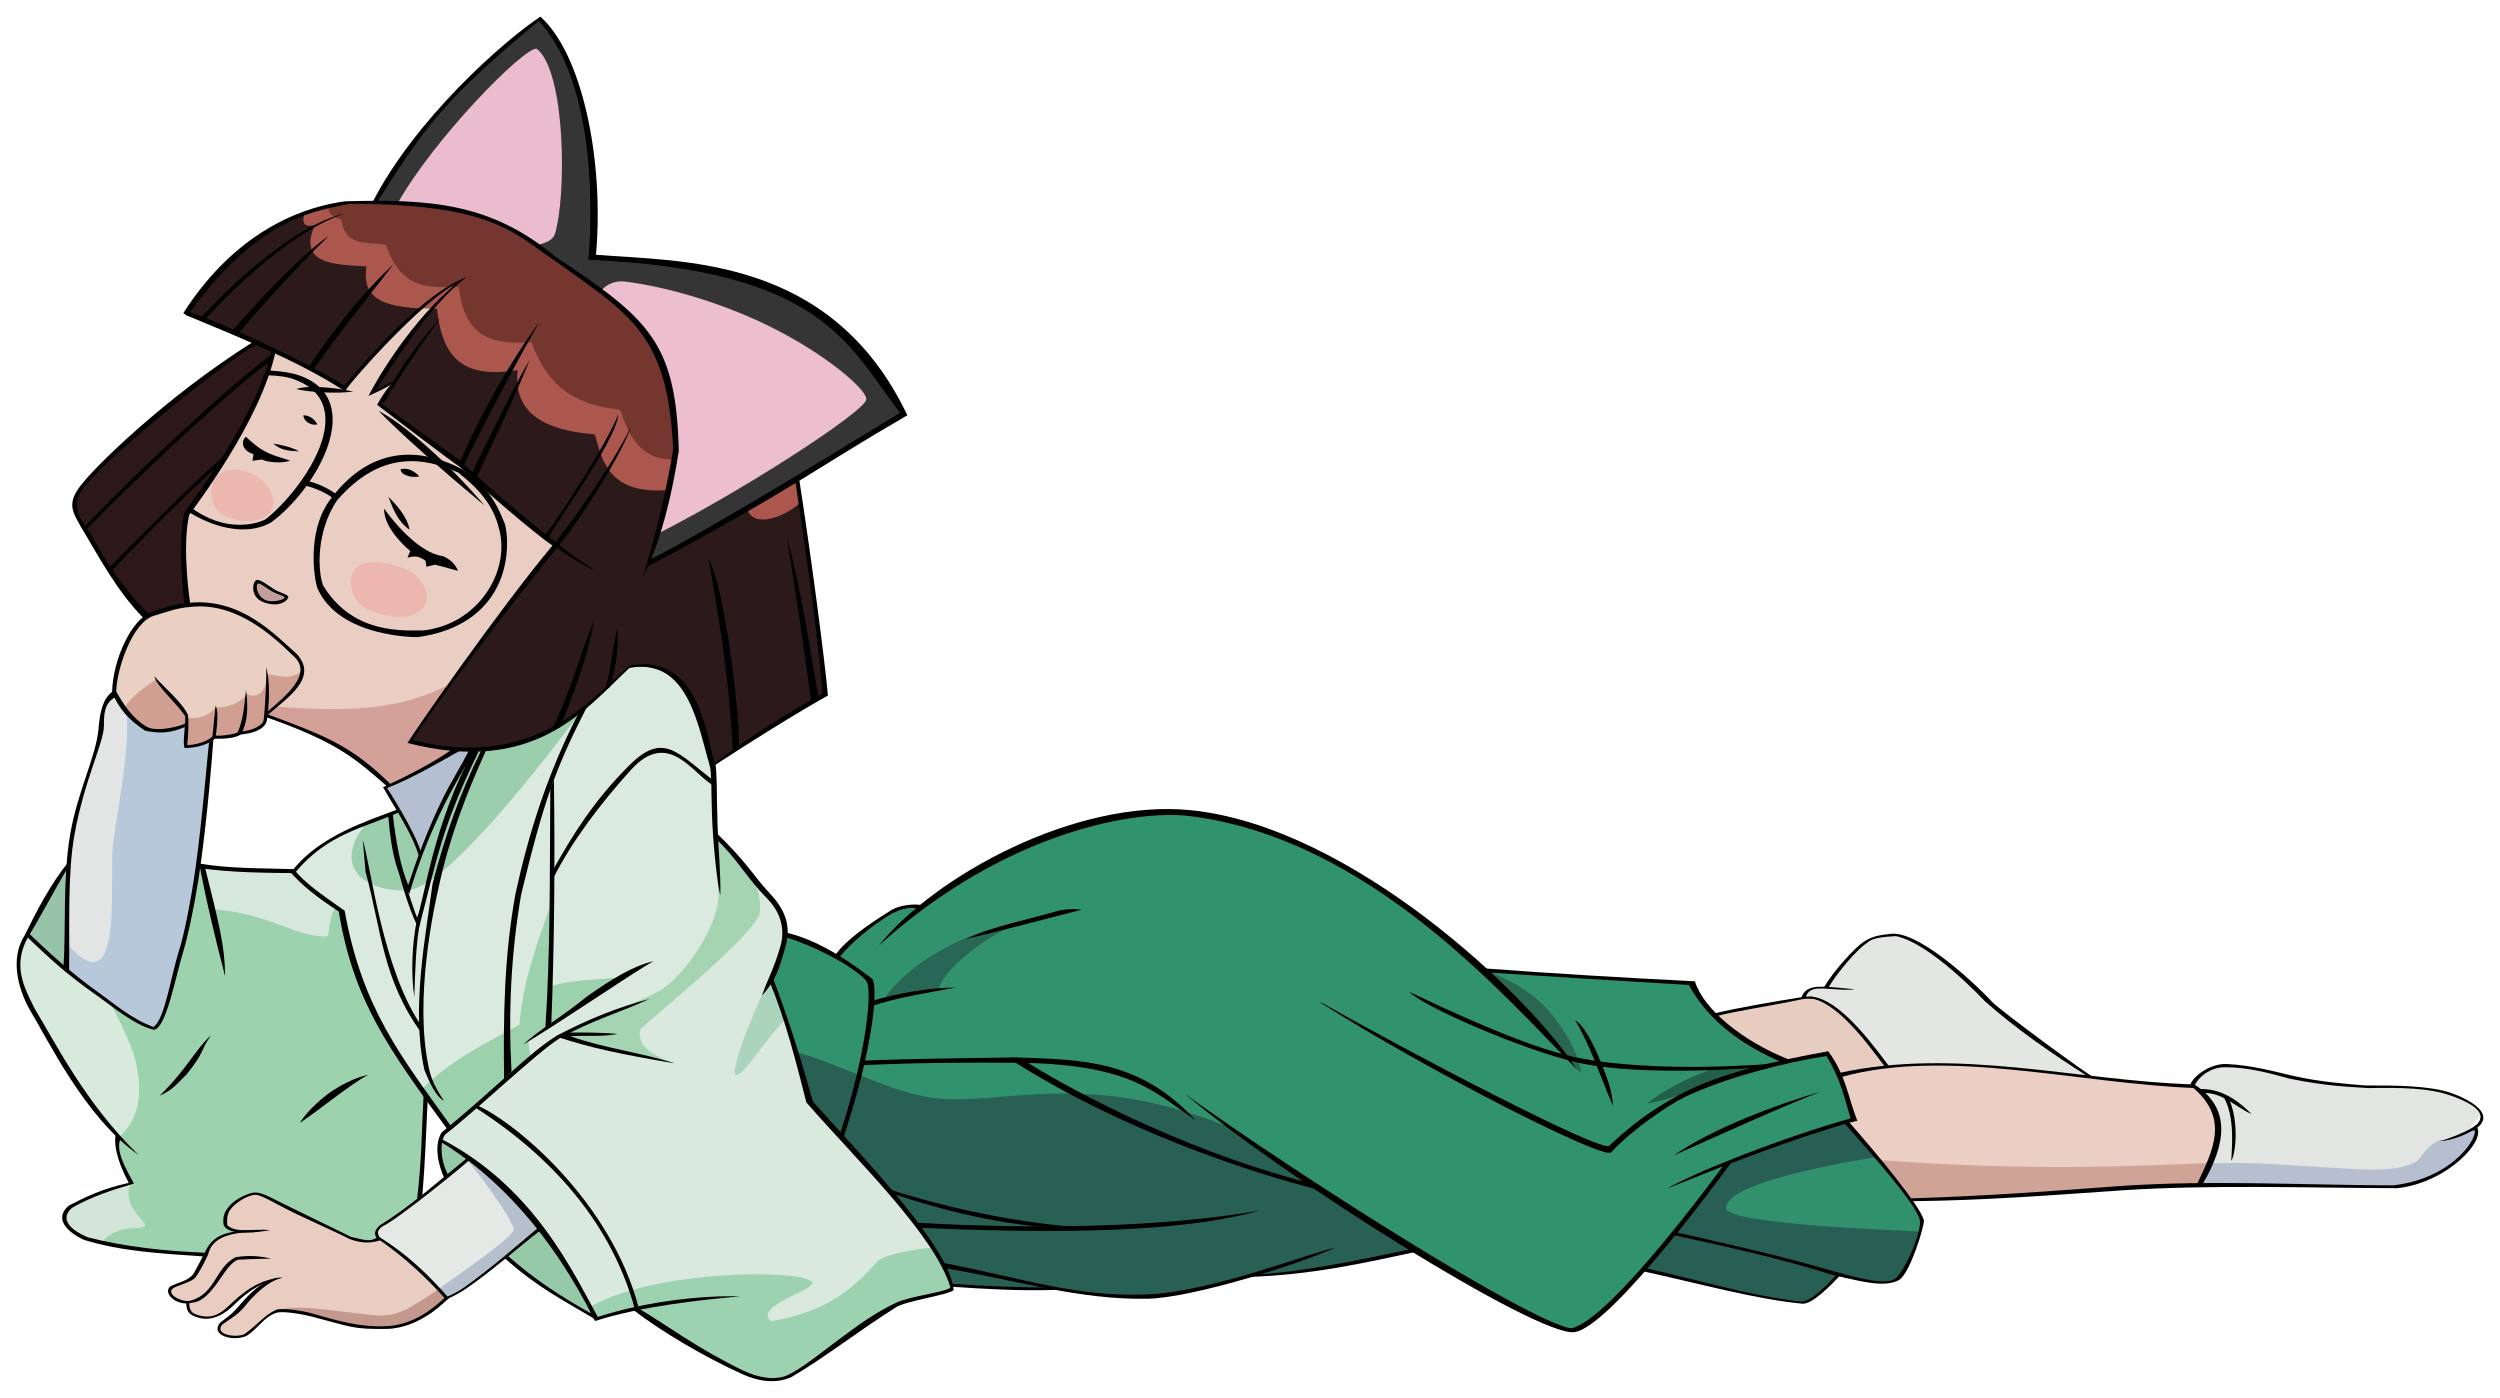 <?xml version="1.0" encoding="UTF-8"?>
<!DOCTYPE svg  PUBLIC '-//W3C//DTD SVG 1.1//EN'  'http://www.w3.org/Graphics/SVG/1.1/DTD/svg11.dtd'>
<svg version="1.1" viewBox="0 0 600 335.49" xmlns="http://www.w3.org/2000/svg">
<path d="m107.32 311.43-2.461-2.295-37.923 4.06 0.224 1.413c5.026-0.615 11.78 2.407 17.675 3.619 15.618 1.679 17.972-3.083 22.486-6.797z" fill="#C3988D"/>
<path d="m105.25 309.41c-7 4.614-9.703 6.839-15.865 6.209-11.116-1.135-18.665-2.853-23.576-0.838-2.641 1.982-6.142 5.564-7.942 5.866-1.736 0.475-6.091 0.458-5.165-2.633 4.294-3.625 7.49-6.689 11.189-10.314-2.93 6e-3 -7.697 5.309-10.273 7.49-3.62 1.916-8.253 1.448-8.616-2.528-4.382-0.938-4.61-2.286-3.981-3.718 6.424-2.033 6.693-3.825 8.12-7.139 1.438-4.805 4.842-5.472 8.12-6.407-5.639-0.226-2.164-5.669-1.572-6.122 3.808-3.3 5.626-3.835 10.45-0.913l14.325 6.822c3.666 2.309 6.807 3.305 10.264 1.81 5.748 3.9 10.673 8.016 14.524 12.415z" fill="#EACDC1"/>
<path d="m104.94 308.95 17.798-13.856-11.074-16.477 0.909-0.749c6.734 4.912 12.29 10.442 17.126 16.852-6.708 5.333-14.406 12.772-22.347 16.851l-2.412-2.621z" fill="#B6BFCC"/>
<path d="m106.3 174.09-59.961-4.414-7.831-47.664 28.861-45.722 51.236-15.535 22.149 71.143-34.455 42.191z" fill="#EACEC3"/>
<path d="m89.513 197.04c-5.71 2.526-9.968 2.423-19.021 12.207 3.39 3.73 6.883 6.584 11.464 9.376 1.846 11.294 7.683 29.159 20.483 44.389l25.2-9.113c1.964-1.788 3.974-3.57 6.961-5.243l17.962-5.291 22.875-16.85-2.524-12.363c-1.166-10.309-1.406-20.049-1.767-30.656-3.545-11.29-5.754-25.631-19.617-23.843-5.526 5.679-11.542 10.638-16.919 14.611l-36.805 37.072-8.293-14.296z" fill="#DAEADE"/>
<path d="m191.1 253.88 32.218 12.182 71.819 5.649 44.299 28.245c18.561 11.114 31.994 18.183 38.035 19.418 11.42-4.332 26.43-26.294 37.307-40.25 9.88-3.878 19.342-7.611 30.092-10.459-1.836-5.333-3.01-10.626-6.152-15.844l-10.236 1.765c-10.482-4.324-18.343-10.25-22.292-18.566l-50.079-3.137c-20.564-18.776-43.463-34.783-75.846-38.172-16.048 1.687-33.091 4.338-59.408 23.156-5.724-1.947-14.796 5.981-19.912 11.695-3.778-1.847-8.166-4.46-12.585-5.163-0.75 3.864-1.736 6.609-3.244 10.857 2.193 6.185 4.761 12.329 5.984 18.624z" fill="#31936E"/>
<path d="m142.11 314.61c-9.439-19.266-22.094-31.676-36.245-40.779l0.145-1.391c9.235-7.923 17.961-16.147 27.951-23.623l22.692-7.645 20.136-18.006 3.171-13.23c10.644 11.077 9.827 14.532 5.001 25.419 5.228 11.401 6.41 19.609 9.605 29.406 15.152 16.621 30.1 31.17 34.013 44.72l-13.21 3.464-25.075 17.101c-3.322 1.381-6.645 1.733-9.967 0.125-12.766-4.517-18.7-10.574-27.527-15.978-3.788 0.588-6.839 1.18-9.572 2.434l-1.118-2.017z" fill="#DAE9DE"/>
<path d="m105.25 309.38c4.899-3.631 18.621-12.732 18.036-14.605-0.956-3.059-9.176-14.418-11.312-16.415 0 0-11.606 9.968-20.013 15.541-1.296 0.668-2.306 2.227-0.87 3.558 6.533 3.729 9.513 7.894 14.159 11.921z" fill="#E4E9E6"/>
<path d="m121.63 301.72 0.447-0.529 7.495-6.356c6.148 7.15 9.8 14.741 13.313 21.45-6.629-4.047-12.991-6.863-21.255-14.565z" fill="#95C9A7"/>
<path d="m107.21 282.48c-1.504-3.162-1.838-6.133-1.566-8.827 2.975 1.471 5.556 2.942 7.047 4.413l-5.481 4.414z" fill="#95C9A7"/>
<path d="m141.65 313.68c14.63-8.723 49.358-9.201 53.139-6.116 2.159 1.762-14.27 5.699-9.732 9.552 13.858-2.478 19.778-7.964 25.475-14.325 1.507-1.682 9.172-3.082 13.702-3.386l4.503 10.169-12.972 3.246c-10.721 5.654-24.645 18.609-30.218 18.35-9.624-0.781-20.245-9.411-32.906-17.102-3.25 0.771-6.541 1.408-9.651 2.622l-1.34-3.01z" fill="#9CD2B0"/>
<path d="m184.95 234.99c-2.797 4.134-9.658 21.395-8.462 22.843 1.348 1.63 8.603-10.581 12.265-13.222l-3.803-9.621z" fill="#AAD4BB"/>
<path d="m134.6 248.65c8.911 2.622 18.2 4.649 27.527 6.616-5.506-1.919-9.577-4.298-8.385-8.363 9.506-8.157 27.865-23.507 28.569-27.755 0.496-2.991-0.596-5.67-1.2-8.445l-9.493-9.987 0.818 14.481c-0.218 7.547-8.835 20.072-14.928 23.041-10.774 5.251-15.713 6.077-22.91 10.413z" fill="#A5D4B3"/>
<path d="m107.87 270.47-6.712-9.003c6.486-6.732 15.309-11.036 23.492-15.535 0.815-10.358 4.415-19.983 7.831-29.658l-0.448 20.478c4.791-1.692 11.835-1.572 17.899-2.295l-23.045 15.358c-0.08 1.415 0.156 2.705 0.672 3.884-6.548 5.595-12.468 11.388-19.689 16.771z" fill="#9CD1AE"/>
<path d="m88.188 197.57c-2.608 2.374-4.338 6.518-3.692 9.356 1.413 6.213 10.182 7.074 13.536 6.709 8.384-0.913 26.864-23.526 41.615-43.074-6.149 3.613-7.704 7.629-26.624 9.709-4.593 8-8.791 16.156-12.193 24.626-1.417-3.442-2.692-6.885-5.258-10.328l-7.383 3.001z" fill="#9ACEAD"/>
<path d="m31.693 283.98 7.16 16.329c-7.639-0.26-17.393-1.663-21.255-4.854-4.033-3.332-1.084-5.794-0.056-6.311 4.992-2.511 9.531-3.968 14.152-5.164z" fill="#D3E5D8"/>
<path d="m32.244 276.24 4.196-28.575c-5.252-4.383-10.943-5.595-29.786-23.228-1.11 1.622-2.082 3.292-2.254 5.243-0.045 5.987 2.061 11.195 5.388 15.934 6.278 10.617 11.924 21.448 22.456 30.626z" fill="#D8EADC"/>
<path d="m48.418 207.85c6.861 1.279 14.346 0.978 21.758 1.28 3.472 3.077 6.537 6.683 11.242 9.003l-2.293 8.959-28.247-8.253c-0.82-3.844-1.64-7.36-2.461-10.989z" fill="#D5E8DB"/>
<path d="m24.422 298.14c4.429-4.998 9.773-2.45 10.403-4.148 0.295-0.794-6.453-5.223-3.02-10.46-1.631-1.153-4.857-8.35-3.132-10.768 6.222-5.404 4.892-13.804 3.803-18.36-1.089-4.555-5.761-13.24-5.761-13.24 3.216 1.653 7.295 5.681 10.776 5.348 3.616-3.564 9.233-31.787 10.344-38.992 1.503 0.797 2.133 7.087 2.999 10.631 13.872 1.173 19.083 6.24 26.783 6.626 2.362 0.119 0.288-1.983 2.897-7.309l1.776 1.142c2.29 17.367 9.814 30.525 19.936 44.489l-1.38 24.452-8.856 6.397c-1.22 0.723-2.594 1.379-0.895 3.354-2.011 0.54-4.195 1.165-7.383-0.529-8.008-3.576-19.498-10.03-22.961-10.372-3.48 1.419-7.116 2.954-6.713 7.326 0.92 1.064 1.896 1.5 2.816 1.876-2.544 0.867-5.945 0.799-7.683 5.663-10.26-0.559-16.187-1.315-24.749-3.125z" fill="#9CD2AD"/>
<path d="m15.949 232.56c-3.217-2.185-6.117-5.018-9.334-8.114 0 0 8.068-15.666 9.808-16.727l-0.474 24.841z" fill="#97C3A8"/>
<path d="m15.949 224.56 0.119 8.395c6.044 5.21 16.749 12.377 20.843 13.856 1.073-0.748 1.694-1.745 2.089-2.826 7.654-20.988 9.46-43.86 11.753-66.329-1.86 0.709-4.126 1.311-6.09 1.529-0.371-1.768 9e-3 -3.537 0.237-5.305-6.075 2.449-10.128 2.765-15.438-3.877l-6.382 59.07-7.131-4.513z" fill="#B7C8DA"/>
<path d="m15.976 226.3s4.018 5.259 7.03 4.515c5.491-1.356 3.266-22.04 4.137-28.469 1.454-10.732 4.073-22.543 3.202-31.968l-2.689-3.576c-3.256 1.471-3.032 4.731-3.342 8.472l-6.783 22.83-1.229 11.982-0.326 16.214z" fill="#E3E4E4"/>
<path d="m92.52 189.01c6.087-2.611 11.405-5.828 16.769-9.009h3.797c-4.39 7.699-8.613 15.729-12.116 25.178-2.234-5.762-5.499-10.974-8.451-16.169z" fill="#B4C0D1"/>
<path d="m191.08 252.52c10.51 2.777 22.59 9.661 32.906 10.985 16.075 2.062 36.388-7.141 70.876 6.99 14.381 9.714 28.92 19.452 44.772 29.398-9.508 2.2-25.172 5.444-39.041 6.318-18.498 4.952-28.272 6.635-47.068 3.054-8.414 0.076-16.589-0.335-25.293-0.837-4.2-12.499-21.859-30.359-33.987-44.174l-3.164-11.734z" fill="#296054"/>
<path d="m212.13 239.76c7.047-9.974 21.891-16.841 32.217-18.271-8.395 3.655-18.013 11.328-19.017 15.8l-13.2 2.471z" fill="#286755"/>
<path d="m356.4 232.93s20.092 22.594 23.097 24.592c-0.475-4.12-3.68-10.203-7.752-14.855-3.442-3.931-8.385-7.365-15.346-9.737z" fill="#2B6653"/>
<path d="m449.74 276.74-37.252 8.297 0.56 9.444 47.543 2.03c0.462-1.238 0.808-2.522 0.644-4.008-2.986-5.788-7.569-10.569-11.495-15.763z" fill="#30916C"/>
<path d="m442.86 269.32c-9.689 3.149-19.149 5.801-28.24 10.049-6.577 8.436-12.606 16.959-20.138 25.245 12.701 3.1 25.234 6.325 38.22 8.077 4.588-1.716 6.981-5.484 8.701-6.711 4.239 0.91 10.603 2.934 14.025 1.071 3.351-3.679 4.253-7.664 5.49-11.498 0 0-46.451-1.565-46.67-5.547-0.378-6.872 36.056-12.304 36.056-12.304z" fill="#285F54"/>
<path d="m412.49 256.09c-6.666 2.028-13.568 5.73-17.115 8.739 9.56-1.564 18.569-6.877 28.414-8.827l-11.299 0.088z" fill="#22604B"/>
<path d="m451.96 279.36-9.097-10.111 2.057-0.624-3.323-10.548c15.425-4.159 31.207-2.528 43.685-1.391 14.353 1.747 28.172 3.156 41.47 4.237 7.079 5.757 6.515 12.143 3.534 18.728l-44.635 2.56-33.692-2.851z" fill="#EBCFC4"/>
<path d="m451.08 278.42c37.267 2.798 62.757 1.324 79.537 0.706l-2.777 5.208c-9.36 0.095-18.403 0.703-27.762 1.501-13.481 0.899-26.293 2.099-41.727 2.118-2.302-3.178-4.673-6.355-7.271-9.533z" fill="#CFA496"/>
<path d="m411.64 243.55 21.672-4.174c5.488-0.071 9.371 4.542 12.783 7.881l6.991 8.783-11.577 1.942-2.965-5.164-10.124 1.986c-6.235-3.012-12.44-6.057-16.78-11.254z" fill="#E7CDC0"/>
<path d="m432.98 239.42c0.791-2.187 2.872-2.456 5.414-2.436 2.528-4.126 5.315-8.168 10.341-11.482 2.574-1.246 4.667-0.975 6.265-1.147 6.147 1.265 14.3 7.758 22.541 16.241 7.997 6.21 15.891 12.449 24.331 17.962-16.589-2.088-33.171-4.15-48.886-2.56l-9.623-11.566c-2.477-1.835-4.304-4.987-10.385-5.015z" fill="#E3E6E3"/>
<path d="m529.77 280.02c2.725-7.824 4.974-13.457-3.515-19.429 1.008-3.02 4.686-4.754 8.111-4.899 11.372 0.827 15.314 3.776 33.28 5.164 6.376-0.121 12.717-0.321 19.912 1.5 3.1 1.152 6.732 2.899 8.055 4.987l-7.589 9.505-13.666 5.633-44.589-2.461z" fill="#E3E5E3"/>
<path d="m530.39 279.21c10.574-0.392 17.819 0.437 26.624 0.883 9.979 0.581 18.513 1.535 23.212-1.544 2.4-3.005 3.327-4.199 5.425-4.811 3.634-0.475 5.893-1.765 8.39-2.913 0.379 1.513 0.962 2.9-5.481 8.651-3.603 2.576-7.826 4.378-13.293 5.365-15.918-0.323-31.184-0.664-47.246-0.423l2.368-5.207z" fill="#B6BFD0"/>
<path d="m89.992 48.432c10.791-19.807 25.807-32.737 39.551-44.002 10.024 10.226 14.503 37.194 12.814 57.359 45.523 2.725 58.237 11.258 74.593 37.511-20.502 12.942-41.79 24.849-62.886 37.011l2.057-37.074-23.856-30.187-42.273-20.618z" fill="#343534"/>
<path d="m144.23 70.062c0.286-1.023 2.727-2.872 5.772-2.49 9.953 1.249 22.453 4.903 33.574 10.203 13.959 6.653 24.93 15.941 24.307 18.193-0.89 3.219-30.15 22.122-50.564 32.394l-13.089-58.301z" fill="#ECBECE"/>
<path d="m191.33 114.95c2.852 17.381 5.121 34.409 6.78 51.79-9.562 4.977-18.3 11.036-27.249 16.978-3.087-10.742-5.671-25.447-19.87-23.614-6.464 6.155-12.76 12.126-21.523 16.019-8.863 3.936-19.041 5.203-31.211 1.673 11.746-16.241 27.072-37.16 35.126-47.134-10.5-7.501-15.473-12.898-21.359-17.848-6.999-5.886-13.642-10.408-20.742-15.692l3.368-5.401-5.342 2.575c6.63-11.182 13.707-20.687 22.037-27.363-8.091 4.032-19.866 14.784-28.526 26.304-12.219-7.175-24.507-12.698-37.98-18.224 12.553-17.712 22.666-21.721 29.032-24.233l43.852 9.798 36.244 30.363 8.055 19.418s-2.798 14.031-6.358 24.767c12.203-6.23 23.854-13.331 35.667-20.177z" fill="#2C1A1B"/>
<path d="m29.065 168.79 11.466-11.96 32.036 3.164c0.115 2.257-1.206 4.787-4.053 7.479l-4.533 3.79c-0.16 1.766-0.026 3.834-6.39 4.632-1.867 1.197-3.887 0.953-6.041 1.015-1.821 1.177-4.11 2.175-6.824 2.295-0.248-1.823-0.079-3.755 0.112-5.693 0.113 0.83-7.733 2.618-9.62 1.412-0.469-0.299-6.6-5.182-6.153-6.134z" fill="#D09F92"/>
<path d="m27.387 166.45c-0.018-6.164 2.329-12.328 7.383-18.492 3.302-1.247 7.559-2.434 11.308-2.976 6.106 0.251 11.735 1.957 15.293 4.309 5.025 3.32 10.822 8.933 11.391 11.343-2.405 2.736-5.761 1.626-8.664 1.126-0.369 5.524-3.019 5.657-4.977 4.774-0.727 1.721-4.229 3.411-7.39 3.292-1.475 1.66-3.242 2.7-6.577 2.463-2.306-3.136-4.597-5.492-7.636-9.254-5.184 3.441-6.49 5.038-7.786 6.908-0.919-0.944-1.356-1.98-2.346-3.493z" fill="#E9D0C2"/>
<path d="m95.367 48.931c8.587-15.417 30.156-37.477 33.426-37.255 7.046 5.44 7.194 35.676 4.351 44.574-0.739 2.075-4.463 2.561-4.463 2.561l-33.311-9.883z" fill="#EBBCCD"/>
<path d="m75.549 50.43 3.015 9.087 11.41 1.765 4.699 9.533 13.871 1.942 5.146 12.004 12.529 2.118s5.37 10.592 6.264 10.945c0.895 0.353 14.767 4.237 14.767 4.237l4.251 10.062 9.732 2.118c2.821-15.758-2.039-32.67-12.864-41.308-14.199-10.15-25.473-20.195-39.378-22.773-7.554-0.935-22.135-3.474-33.442 0.27z" fill="#75362F"/>
<path d="m72.974 51.271c-0.035 1.191-1.025 3.558 2.61 2.745-4.288 9.457 4.857 9.508 12.38 9.914-1.291 7.952 4.169 10.199 16.892 10.151 1.198 9.925 4.538 17.193 19.353 14.74-0.785 8.515 3.588 14.208 18.57 15.447 1.783 6.491 3.464 14.528 17.759 13.328l1.37-7.326c-8.545 0.163-10.927-5.899-13.089-11.916-8.656-1.074-16.763-3.667-21.254-16.241-8.442 0.58-16.08-0.368-17.451-13.24-6.673 0.02-13.631 1.168-17.451-10.062-4.116-0.996-9.717 0.791-10.74-6.002-1.221-0.821-3.311-0.838-3.027-3.334l-5.922 1.796z" fill="#AB574D"/>
<path d="m34.938 147.96c-6.4-7.269-12.358-15.811-17.227-26.127 0.046-1.42 0.36-2.84 1.248-4.261 12.309-13.726 26.97-24.793 42.535-35.482l4.189 1.851c-0.677 6.985-7.893 21.612-20.452 38.952-1.488 2.977-1.698 14.59-0.145 22.202-3.546 0.76-7.023 1.441-10.147 2.866z" fill="#2C1719"/>
<path d="m66.265 169.58c17.658 1.379 29.801 0.764 41.522-5.3l-9.221 13.707c3.711 1.106 7.561 1.505 11.271 1.92-4.791 2.67-8.303 4.915-16.672 8.562-4.349-5.499-14.141-11.687-29.361-16.801l2.461-2.088z" fill="#D3A197"/>
<g fill="#f00" opacity=".111">
<path d="m52.653 113.84c2.781-2.106 7.511-0.863 10.124 1.373 2.754 2.356 4.192 6.653 1.108 8.738-2.827 1.911-8.755 1.193-11.233-0.998-2.528-2.236-2.739-7.038 0-9.113z"/>
<path d="m85.872 135.94c2.781-2.107 9.824-0.548 12.814 1.373 3.862 2.481 5.142 7.277 2.057 9.362-2.826 1.911-7.412 1.969-12.815-0.624-4.147-1.99-4.796-8.036-2.056-10.111z"/>
</g>
<path d="m179.29 121.99c1.419 5.299 9.778 1.685 12.822-1.438l-0.783-5.605-12.04 7.043z" fill="#AB574D"/>
<path d="m61.745 139.37c2.546 1.486 4.969 2.842 7.198 3.995-1.152 0.841-1.551 2.168-6.011 0.874-2.454-1.728-1.947-3.305-1.187-4.869z" fill="#C0A098"/>
<g>
<path d="m43.999 75.141c13.532-21.14 30.648-25.775 38.927-26.834 20.024-0.53 34.864 0.295 50.302 13.27 22.597 15.006 29.05 20.552 29.682 46.641-3.322 21.471-8.594 30.148-8.594 30.148s4.562-14.149 7.252-30.501c-1.274-27.696-10.168-32.22-28.649-45.473-9.173-6.002-14.214-13.55-49.098-13.468-7.16 1.677-21.222 2.321-38.898 26.859l-0.927-0.644z"/>
<path d="m44.742 75.674c9.7 4.077 27.118 10.925 38.073 18.272 0.671-1.766 18.571-21.826 26.626-25.798-10.403 8.474-18.854 22.536-20.99 26.873 2.254-1.029 3.36-1.534 5.353-2.694-1.975 2.221-3.28 4.83-3.28 4.83 2.886 2.21 16.702 12.807 20.389 15.298 0 0 8.02-16.658 18.536-35.194-11.945 16.388-18.923 33.367-18.923 33.367-6.693-4.976-12.356-8.86-18.658-13.546 0 0 1.895-3.099 3.798-6.12-2.363 0.907-4.553 2.202-5.247 2.504 1.93-3.063 12.31-20.177 21.595-26.973-8.01 3.038-18.36 12.841-29.355 26.073-9.018-5.617-27.2-14.169-37.325-17.788l-0.592 0.897z"/>
<path d="m61.059 81.851c-21.814 13.681-38.762 30.805-41.111 33.982-4.402 5.029-2.287 7.282-0.447 10.769 3.856 6.291 8.307 15.033 14.989 21.802l1.455-0.795c-9.398-9.446-12.022-16.23-15.326-21.183-1.239-1.856-4.251-5.56 0-10.062 6.823-8.208 34.398-30.54 41.558-33.982l-1.119-0.53z"/>
<path d="m110.67 110.88c7.719 6.973 19.241 17.036 23.716 19.772-12.534 15.089-31.495 40.482-35.293 46.974 31.707 8.137 45.61-13.742 52.296-17.934 17.408-3.116 18.37 19.953 20.249 23.391 8.605-6.499 16.891-11.651 25.729-16.594-0.546-9.546-3.692-32.659-6.488-51.018l0.895-0.707c3.132 20.302 6.152 43.605 6.935 52.166-7.606 4.237-18.979 11.343-28.19 17.388-2.817-8.905-5.047-26.847-19.464-24.008-10.763 10.084-22.746 25.802-53.249 18.006 1.423-2.496 21.809-31.818 34.79-47.399-4.139-2.648-19.8-16.2-22.452-19.206l0.526-0.831z"/>
<path d="m49.251 76.646c6.407-7.178 21.327-21.623 33.778-25.468-13.701 2.949-30.931 20.782-34.886 25.09l1.108 0.374z"/>
<path d="m57.183 80.071c7.819-9.283 16.994-18.999 21.731-23.4-5.19 3.28-15.828 14.246-23.183 22.739l1.451 0.661z"/>
<path d="m73.97 88.286c8.069-12.233 15.228-20.004 20.448-24.871-4.113 5.492-13.447 16.851-19.301 25.464l-1.147-0.593z"/>
<path d="m94.173 91.912c3.189-5.605 8.782-12.754 11.466-15.535-2.852 3.884-8.222 11.739-10.403 15.27l-1.062 0.265z"/>
<path d="m113.25 113.62c3.132-6.531 10.18-21.007 13.872-27.274-3.021 7.943-10.572 23.391-12.809 28.509l-1.063-1.235z"/>
<path d="m133.1 130.35c6.88-8.474 15.662-22.155 18.402-28.113-2.059 6.38-11.494 21.427-17.423 28.797l-0.979-0.684z"/>
<path d="m134.04 130.63c1.582 1.373 3.322 2.684 8.543 6.116-2.61-0.811-7.435-4.119-9.097-5.492l0.554-0.624z"/>
<path d="m130.64 128.63c2.014-2.207 15.376-22.576 17.731-29.216-0.056 5.649-15.101 26.215-16.948 29.966l-0.783-0.75z"/>
<path d="m20.507 126.16c13.872-14.476 36.245-35.086 44.971-41.265l-0.448 1.854c-4.475 2.295-28.414 23.964-44.187 40.205l-0.33-0.801z"/>
<path d="m26.771 137.06c4.139-4.59 20.248-20.875 25.506-25.112l0.559-1.588c-4.363 3.265-22.037 21.271-26.624 25.862l0.56 0.838z"/>
<path d="m132.48 174.97c3.692-6.973 7.16-18.801 10.068-26.127-1.007 6.973-4.363 16.506-8.054 25.421l-2.014 0.706z"/>
<path d="m175.89 180.5c-0.791-16.102-2.945-30.371-5.853-46.436 4.027 7.238 7.751 39.012 7.277 45.503l-1.424 0.934z"/>
<path d="m145.12 165.79c1.091-3.133 1.79-9.003 3.02-15.182 0.539 6.432-0.95 11.673-1.79 14.3l-1.23 0.882z"/>
<path d="m155.38 136.01c34.707-18.493 40.393-23.614 62.384-36.346-18.302-38.42-54.264-36.818-74.727-38.528 2.013-22.949-3.395-48.312-13.351-57.139-9.018 5.992-29.992 24.561-40.276 44.534l1.103-0.024c11.56-18.255 16.167-24.644 38.791-43.493 16.109 17.476 11.904 57.328 11.904 57.328 56.019 2.453 62.223 20.152 74.781 36.749-9.492 5.742-44.341 27.29-60.32 35.403l-0.289 1.516z"/>
<path d="m66.152 84.32c-3.664 16.944-19.461 37.347-20.775 39.311-1.79 8.385 0.304 21.415 0.304 21.415l-1.415 0.162c0-0.795-1.83-13.777-0.04-22.162 1.51-2.383 17.019-22.13 21.031-38.991l0.895 0.264z"/>
<path d="m64.245 90.058c2.835 0.127 4.567 0.329 6.439 1.022 16.221 6.009 2.122 26.369-6.906 33.532-2.093 1.143-9.825 3.401-18.103-2.954l-0.685 1.007s10.971 7.648 19.986 2.778c10.884-7.86 23.374-29.504 6.89-35.322-1.978-0.698-4.406-1.026-7.285-1.21l-0.336 1.148z"/>
<path d="m109.72 113.32c-7.83-3.53-18.342-5.381-28.857 6.8-4.99 7.433-4.647 16.944-3.304 20.43 7.271 11.916 19.576 10.681 23.939 10.769 13.358-1.433 21.146-14.369 18.234-24.538-1.336-5.594-4.922-9.621-10.067-13.593l1.342-0.529c3.732 3.384 6.693 4.181 10.18 13.151 0.55 1.737 1.675 10.404-3.348 17.513-3.145 4.452-8.525 8.327-17.572 9.585 0 0-19.017 0.265-24.163-11.915-1.006-3.663-2.207-14.65 3.617-21.703 8.476-10.981 19.448-12.848 31.286-6.631l-1.287 0.662z"/>
<path d="m71.086 93.373c3.559-1.249 11.944 0.124 13.684 0.624-4.192 0.494-10.261 0.191-13.684-0.624z"/>
<path d="m90.875 98.622c6.265 3.266 16.668 12.446 25.394 22.684-9.431-7.86-19.743-16.82-25.394-22.684z"/>
<path d="m96.128 112.65c2.545-0.738 4.475 1.677 4.475 1.677-1.276 0.367-4.3-0.015-4.475-1.677z"/>
<path d="m72.796 99.675c2.386 0.01 3.367 2.176 3.367 2.176-1.276 0.367-3.192-0.514-3.367-2.176z"/>
<path d="m73.641 115.43c2.783 0.553 5.141 1.818 7.328 3.31l-0.727 1.06c-2.089-1.606-4.551-2.688-7.384-3.355l0.784-1.015z"/>
<path d="m92.2 122.08s7.218 10.501 14.098 11.384c2.182 0.971 3.118 2.297 3.621 3.533 0 0-3.851-1.05-5.529-1.491-0.559 0.22-0.947 0.179-2.065 0.532-0.028-0.86-0.119-0.878-0.231-1.496-1.958-1.368-2.985-0.991-4.29-0.711 0.273-0.782 0.668-1.578 0.668-1.578s-6.469-5.18-6.271-10.173z"/>
<path d="m59.001 104.82c0.509 0.417 2.229 2.201 4.261 3.325 2.195 1.213 3.41 1.42 6.339 2.389-1.598 0.765-5.765 0.401-6.675-0.254-0.989 0.072-1.353 0.184-2.342 0.309 0.185-0.789 0.23-1.625 0.23-1.625-2.334-0.588-3.262-2.754-1.813-4.144z"/>
<path d="m93.224 119.27c5.034 4.855 5.034 7.856 5.034 7.856-2.952-2.131-3.909-5.049-5.034-7.856z"/>
<path d="m65.588 106.47c4.587 0.706 6.153 1.853 6.153 1.853-2.719-0.14-4.302-0.269-6.153-1.853z"/>
<path d="m194.72 168.64c-1.424-10.61-3.638-26.09-5.853-39.446 3.528 12.44 5.379 26.214 7.593 38.198l-1.74 1.248z"/>
<path d="m61.52 139.23c0.908-0.339 2.811 1.327 4.498 2.328 1.155 0.685 3.145 1.133 3.179 1.709 0.039 0.64-1.944 2.762-5.943 1.265-3.351-1.253-2.64-4.928-1.731-5.303l0.416 0.799c-0.692 0.405-0.332 2.985 1.708 3.961 1.551 0.742 4.586-2e-3 4.665-0.595-0.082-0.396-1.857-0.807-2.921-1.399-1.276-0.709-2.725-1.999-3.461-1.965l-0.41-0.801z"/>
<path d="m63.925 171.33c14.238 5.305 20.211 7.49 29.861 16.914l-0.916 0.47c-7.436-6.491-11.7-10.518-28.944-16.573v-0.811z"/>
<path d="m45.024 173.3c-0.785 0.808-7.377 2.626-9.837 1.096-3.344-1.908-5.673-5.475-7.302-8.474 0.159-5.446 3.883-16.602 9.067-18.143 3.18-0.944 5.617-1.917 8.837-2.118 11.312-1.311 20.571 7.848 24.764 11.905 4.556 4.105-1.868 9.445-6.45 13.293l0.067 0.815c4.576-4.085 12.406-8.941 7.027-14.736-5.2-4.574-13.329-13.512-25.828-12.263-3.068 0.309-5.29 0.84-9.2 2.31-4.556 1.713-9.055 11.125-9.269 19.12 1.527 3.865 4.007 6.715 7.948 9.268 5.135 1.085 7.596-0.131 10.26-1.165l-0.085-0.908z"/>
<path d="m57.641 175.55c2.847-0.125 5.314-1.365 5.622-2.667 0.084-0.357 0.708-7.009 0.648-12.738 1.348 5.252 0.158 12.658 0.158 12.658-0.169 1.093-1.287 3.164-6.982 3.539l0.554-0.792z"/>
<path d="m51.55 176.52c1.23 0.22 5.336-0.349 5.537-0.839 1.286-3.133 1.444-5.562 1.958-10.062 0.615 4.104 0.335 8.297-1.343 10.68-0.913 0.736-3.547 1.107-6.432 0.971l0.28-0.75z"/>
<path d="m51.684 177.18s1.068-6.096 0.062-7.817c-0.224 2.251-0.423 3.734-0.759 7.353-1.566 1.721-6.107 2.359-6.054 1.987 0.147-1.023 0.46-4.946 0.176-7.133-1.51-3.177-5.829-6.668-8.067-9.272 0.28 2.118 6.082 7.23 7.425 9.658 0.071 2.321-0.682 6.01-0.18 7.577 5.322-0.11 7.397-2.352 7.397-2.352z"/>
<path d="m16.592 233.22c0.121-11.831-0.37-23.568 1.259-32.744 2.365-13.324 7.091-22.227 7.096-26.325 2e-3 -2.258-0.12-5.649 3.055-6.954l-1.007-1.236c-2.275 1.755-2.983 4.58-3.361 9.003-0.551 6.456-4.993 14.897-6.774 25.174-1.836 10.591-1.014 23.05-1.611 31.67l1.343 1.413z"/>
<path d="m16.698 207.56c-3.916 6.443-7.154 12.865-9.839 17.102-4.068 7.068-0.993 12.418 1.455 17.388 4.922 8.12 12.305 22.949 24.946 35.13-12.864-8.915-21.813-27.804-26.288-35.13-2.635-4.878-4.617-12.075-1.007-17.654 2.573-5.296 6.376-12.622 10.403-17.388l0.33 0.551z"/>
<path d="m6.853 223.94c4.823 4.571 9.65 9.19 17.336 14.663 3.355 2.389 7.455 5.981 12.643 7.869 2.782-1.859 4.132-12.237 6.295-18.84 0.767-2.342 2.583-10.462 3.834-19.568 1.66-12.081 2.751-25.897 3.24-30.248l1.028-0.687c-0.277 4.111-1.393 18.309-3.149 30.847-1.26 8.993-3.12 17.176-3.976 19.972-2.085 6.808-4.168 18.632-7.113 19.21-4.662-1.027-10.324-5.849-13.506-8.071-7.83-5.467-11.448-8.999-17.265-14.461l0.633-0.687z"/>
<path d="m47.355 207.18c7.719 1.343 15.438 1.161 23.156 1.412l0.336 0.971c-7.478-0.124-15.268-0.071-23.604-1.324l0.112-1.059z"/>
<path d="m47.906 207.71c1.455 8.032 4.11 18.864 6.124 26.631-0.04-7.174-1.473-12.683-4.858-26.278l-1.266-0.353z"/>
<path d="m38.294 262.97c6.378-6.118 8.67-11.202 12.305-14.476-2.728 4.124-1.464 3.95-5.817 9.356-2.829 2.847-3.802 3.985-6.489 5.119z"/>
<path d="m71.969 269.5c1.902-3.178 5.929-6.444 7.607-7.591 1.901-1.236 5.369-3.266 8.837-3.972-4.363 2.295-11.075 7.944-16.444 11.563z"/>
<path d="m49.145 300.66c-9.629-0.427-18.836-1.351-28.079-3.707-3.839-1.602-6.976-4.256-3.803-7.061 4.594-2.663 9.695-4.326 14.878-5.826-1.977-3.702-4.431-7.747-3.244-10.769l-1.119-1.235c-0.671 3.589 1.206 8.245 3.132 11.827-6.312 1.38-10.464 3.399-14.43 5.473-3.702 3.196-0.141 6.465 3.691 8.208 9.221 2.837 18.629 3.26 28.526 3.972l0.448-0.882z"/>
<path d="m70.644 208.81c2.704 3.202 6.04 5.537 12.07 9.766 4.254 23.583 13.652 35.133 25.787 52.053l-0.791 0.874c-14.455-19.752-22.903-31.348-26.401-52.736-5.13-3.392-8.588-5.948-12.042-9.927l1.377-0.029z"/>
<path d="m100.05 288.3c1.198-10.292 1.053-15.045 1.654-26.277l0.951 1.721c-0.522 10.193-0.572 14.554-1.318 23.541l-1.287 1.015z"/>
<path d="m106.5 264.16c-1.097-1.83-2.731-4.036-3.533-7.634-3.737-16.772 1.359-39.489 2.387-43.902 2.356-11.033 6.441-21.899 11.279-32.47l-1.208 0.073c-4.958 10.12-8.437 19.745-11.595 31.792-1.606 12.33-5.203 30-1.976 44.749 1.336 3.338 2.962 6.58 4.646 7.392z"/>
<path d="m70.738 209.53c7.81-9.447 16.477-10.777 24.961-14.542l-0.406-0.673c-6.77 2.575-18.708 6.27-25.114 14.641l0.56 0.574z"/>
<path d="m87.737 209.22-0.672-7.591c1.902 5.914 4.747 31.376 14.264 44.84v1.677c-9.517-12.887-9.782-24.902-13.592-38.926z"/>
<path d="m101.06 204.59c-1.566-5.297-8.151-15.458-8.151-15.458 6.25-2.492 12.01-5.887 17.83-9.17l-2.047-0.221c-4.934 3.399-10.189 6.141-16.76 9.193 3.177 5.623 7.003 10.991 8.812 17.154l0.316-1.498z"/>
<path d="m94.258 195.36c0.687 6.192 1.874 12.813 3.718 17.039 2.348-7.066 4.948-13.927 8.251-20.676 1.936-3.956 4.477-7.956 6.383-11.717l1.423-0.125c-2.514 4.314-4.85 8.183-7.091 12.641-3.36 6.684-6.407 14.149-8.729 22.061-2.532-4.79-4.052-7.382-5.062-18.974l1.107-0.249z"/>
<path d="m95.931 207.88s3.38 10.498 4.171 12.37c1.74-4.306 3.884-22.585 13.534-40.123l1.266 0.187c-9.018 18.474-10.046 25.964-14.317 42.254-1.187-0.749-4.409-10.726-5.181-14.574l0.527-0.114z"/>
<path d="m100.05 220.87c-1.121 5.236-1.483 12.711-0.615 18.403 0.182-5.73 0.351-12.777 1.399-18.051l-0.784-0.353z"/>
<path d="m140.9 169.59c-7.631 14.884-10.454 22.814-15.833 45.151-2.408 13.987-3.105 28.282-2.303 42.471l-1.79 1.662c-0.172-14.672-0.027-29.309 2.778-44.538 3.018-13.804 7.55-28.726 15.381-43.692l1.767-1.055z"/>
<path d="m125.55 250.71c3.949-3.678 8.72-6.194 15.327-11.563 5.866-4.114 10.897-7.285 15.997-8.474-4.535 2.44-21.197 13.948-31.323 20.037z"/>
<path d="m132.31 245.94c0.749-19.858 0.89-38.967 0.633-58.763l-0.871 2.184c-0.153 20.219 0.063 38.209-1.186 57.515l1.424-0.937z"/>
<path d="m132.65 211.02c4.703-9.338 11.524-18.206 18.678-26.15 9.179-10.191 14.995 1.071 19.861 3.598l-0.024-1.222c-8.559-6.501-11.939-11.73-20.088-3.611-8.604 8.571-13.529 16.552-18.594 25.576l0.167 1.809z"/>
<path d="m170.29 183.58c0.604 1.734 0.341 7.971 0.693 14.437 0.414 7.605 1.421 15.525 1.904 16.813 0.12-5.041-0.498-11.274-0.679-16.913-0.229-7.152-0.096-13.35-0.606-14.955l-1.312 0.618z"/>
<path d="m171.78 201.28c5.383 5.093 7.248 9.22 12.321 14.35 3.478 3.519 4.3 7.636 3.202 11.461-1.603 5.586-3.105 7.935-4.454 11.898 3.396-3.8 4.102-6.262 5.693-11.876 1.422-5.017-0.227-8.939-3.816-12.726-3.743-3.95-5.456-7.489-13.104-14.793l0.158 1.686z"/>
<path d="m185.3 234.18c3.907 10.215 6.952 19.993 9.808 30.209 12.417 13.856 32.694 34.64 33.777 45.25-1.5 1.207-11.38 2.558-13.764 4.057-9.505 5.975-16.746 11.855-25.154 16.789-3.908 1.739-8.022 1.04-11.944-0.749-8.744-3.988-18.978-9.916-26.025-15.354l1.266-0.374c7.566 4.534 14.066 9.585 25.075 14.917 3.718 1.801 7.92 2.47 10.917 0.998 6.222-3.054 16.31-12.938 25.981-17.34 3.533-1.609 12.099-2.485 12.857-3.63-3.828-12.713-22.975-30.992-34.567-44.377-2.523-9.82-4.876-19.429-8.859-29.085l0.633-1.311z"/>
<path d="m142.75 317.06c11.05-3.573 25.908-5.149 34.883-5.929-8.158-0.282-21.963 0.985-34.172 4.93l-0.712 0.999z"/>
<path d="m107.64 282.08c-1.856-3.111-2.21-7.855-0.809-9.796 7.91-6.117 21.757-19.503 27.532-23.123 8.016-4.449 14.766-6.264 21.516-9.424-7.601 2.037-14.257 4.663-22.227 8.8-7.356 4.681-13.606 11.734-27.686 23.28-1.806 2.992-0.899 7.585 0.754 11.136l0.921-0.872z"/>
<path d="m114.47 265.27c9.062 3.965 32.126 22.983 38.823 48.62l-0.927 0.316c-5.081-18.794-17.985-35.446-38.455-48.494l0.559-0.442z"/>
<path d="m105.83 273.31c22.485 11.651 31.686 32.062 37.727 42.919l-0.766 0.822c-10.374-20.974-23.799-35.106-37.37-43.222l0.408-0.519z"/>
<path d="m91.514 297.58c-2.702 0.992-5.13 0.699-7.518-0.183-3.046-1.542-9.025-4.2-12.618-5.922-5.25-2.516-7.668-4.2-9.66-4.672-1.836-0.326-4.973 1.711-6.194 3.17-1.041 1.244-1.092 2.488-0.986 4.081 2.252 2.01 6.079 0.774 10.297 1.16-2.231 0.438-10.142 1.702-11.187-1.313-0.246-2.103 0.338-3.126 1.161-4.176 1.83-2.336 5.576-3.647 6.559-3.528 1.997 0.089 4.136 1.555 10.132 4.425 3.166 1.516 9.476 4.645 12.767 6.233 2.99 0.686 4.713 1.372 6.335 0.013l0.912 0.712z"/>
<path d="m91.148 296.96c7.02 4.38 11.826 9.215 16.612 14.608l-0.559 0.485c-4.982-5.513-10.362-10.593-16.668-14.828l0.615-0.265z"/>
<path d="m112.84 278.2c0.348 0.039-17.544 14.609-21.017 16.108-1.794 1.209-1.042 2.208-0.346 3.09l-0.888-0.12c-0.891-0.929-0.816-1.967 0.507-3.146 7.871-4.941 14.343-10.828 21.254-16.418l0.49 0.486z"/>
<path d="m129.36 294.48c-4.754 4.016-11.747 10.108-17.899 14.453-1.211 0.856-2.908 1.81-4.363 2.361l0.196 0.464c1.343-0.552 3.159-1.524 4.391-2.361 6.515-4.424 13.815-10.989 18.123-14.167l-0.448-0.75z"/>
<path d="m107.47 311.73s-0.54-0.473-0.627-0.389c-3.128 3.003-7.776 6.483-13.571 6.903-6.753 0.49-12.946-1.477-18.461-3.043-2.797-0.794-7.479-1.318-8.536-0.854-2.76 1.21-4.724 3.821-7.602 5.838-2.039 0.994-7.399 0.096-5.315-2.31 2.579-1.809 3.59-2.257 5.368-4.323 0 0 4.552-6.008 9.083-6.891-4.251-0.618-9.352 5.516-9.352 5.516-2.439 2.736-2.338 2.832-5.572 5.215-2.602 2.965 2.838 4.709 6.278 3.23 3.164-2.105 4.116-4.561 7.205-5.555 1.532-0.493 6.339 0.364 8.367 0.888 9.895 2.558 9.745 3.075 17.983 2.983 8.28-0.092 14.751-7.208 14.751-7.208z"/>
<path d="m64.442 295.28c-6.741 0.539-13.182 0.445-14.476 5.743 0 0-1.344 3.12-3.006 5.492-0.973 1.354-4.978 1.996-5.695 2.933-1.091 1.426 2.748 3.263 4.509 2.684 6.012-1.623 5.916-8.064 10.837-10.423 3.492-0.529 6.058-0.203 8.464 0.375-3.322 0-7.831 0.249-7.831 0.249-3.297 0.684-5.999 9.861-11.074 10.299-3.597 0.951-6.734-1.892-5.616-3.558 0.677-1.009 3.987-1.212 5.695-3.121 0.494-0.551 3.085-5.742 3.085-5.742 2.192-4.374 5.849-5.092 15.108-4.93z"/>
<path d="m45.414 312.62c-0.034 2.379 1.073 2.773 2.769 3.168 3.494 0.812 5.495-1.233 7.396-3.027 4.706-4.441 8.095-5.78 12.063-6.117-4.536 1.001-7.842 2.917-11.509 6.554-1.889 1.872-4.907 3.955-8.227 3.12-3.131-0.787-3.069-1.997-3.243-3.745l0.593 0.063 0.158-0.016z"/>
<path d="m121.74 301.28c6.418 5.679 12.753 9.892 21.031 14.453l0.223 0.993c-7.827-4.692-13.993-7.697-22.037-14.917l0.783-0.529z"/>
<path d="m136.06 247.81c3.607 0.054 6.226-0.154 12.195 0.332-3.471 0.708-6.532 0.34-11.411 0.53 8.139 2.931 17.021 3.917 25.059 6.531-12.27-2.066-20.262-3.708-27.855-6.267l2.012-1.126z"/>
<path d="m188.86 225.02c5.934 1.812 15.74 6.639 19.017 10.328 1.575 1.772 0.196 17.146-6.292 36.829l0.811 0.949c7.512-22.54 8.441-37.074 6.824-38.308-8.427-6.429-14.734-9.648-20.696-11.033l0.336 1.236z"/>
<path d="m210.9 226.94c30.793-27.819 62.277-32.628 74.586-31.091 42.952 5.363 75.124 42.762 92.908 60.739-10.964-17.3-54.008-58.37-92.816-62.159-27.541-2.674-61.201 15.761-74.678 32.511z"/>
<path d="m201.32 229.84c3.459-4.049 7.806-7.653 12.827-10.655 2.247-1.016 4.068-1.669 6.508-1.041l0.708-0.849c-1.483-0.477-5.551-0.159-7.607 1.236-5.316 3.304-10.682 7.021-13.256 10.636l0.82 0.672z"/>
<path d="m209.34 240.2c5.817-1.765 14.051-3.271 20.024-3.178-6.824 1.236-14.766 2.56-20.024 4.414z"/>
<path d="m231.82 225.38c6.088-2.941 14.882-4.716 22.702-6.928 3.164-0.5 5.062-0.125 5.062-0.125-6.772 1.76-18.955 4.948-27.765 7.053z"/>
<path d="m219.52 293.42c27.978 1.628 58.97 1.303 82.893-2.912-14.603 4.105-37.774 6.15-81.886 4.148l-1.007-1.236z"/>
<path d="m213.34 285.44c15.503 4.905 30.996 8.054 47.658 9.284l-2.847 0.25c-15.609-0.498-29.479-3.71-44.218-8.566l-0.593-0.968z"/>
<path d="m225.9 303c19.688 3.795 32.814 8.484 49.892 7.635 15.464-0.769 38.37-9.885 44.635-11.21-7.831 3.708-33.981 12.041-44.97 12.27-16.346 0.336-31.341-4.43-48.886-7.371l-0.671-1.324z"/>
<path d="m228.08 308.08c8.317 0.62 16.804 0.915 24.61 0.927l0.615 0.573c-9.075 0.269-16.12-0.2-24.834-0.75l-0.392-0.75z"/>
<path d="m206.6 255.67c11.959-0.587 25.069-0.721 38.815-0.603 26.42 0.548 31.703 7.161 41.539 13.804-13.402-14.476-26.883-14.535-43.19-15.104-12.346 0.231-24.581 0.267-37.038 0.805l-0.126 1.098z"/>
<path d="m284.51 262.63c26.508 19.121 82.137 54.459 92.549 56.177 9.559-1.867 36.692-39.283 36.692-39.283l1.777-0.551s-28.783 39.755-37.732 40.747c-8.994 0.998-69.982-37.282-93.286-57.089z"/>
<path d="m245.7 254.41c7.119 4.744 35.976 21.096 68.408 29.46l3.082 1.881c-18.636-4.712-48.704-14.937-74.175-31.164l2.685-0.177z"/>
<path d="m339.48 299.59c-13.207 2.841-27.517 5.822-38.314 6.278l-2.214 0.617c15.744-0.453 28.108-3.293 41.953-6.271l-1.424-0.624z"/>
<path d="m355.52 232.36c16.895 1.268 33.895 2.282 51.264 3.155 2.075 6.836 11.772 14.565 22.683 18.812l-1.901 0.577c-7.742-3.296-16.963-8.824-22.237-18.505-16.295-0.946-31.583-1.94-48.327-3.002l-1.482-1.037z"/>
<path d="m316.62 240.47 0.894 0.353c20.508 11.646 66.844 35.88 68.699 34.149 4.948-4.618 9.629-8.342 16.767-12.186 10.138-5.461 23.876-8.304 35.797-10.489 4.333 5.944 4.621 10.696 6.992 16.727l-1.398 0.221c-1.619-5.384-2.553-10.239-6.041-15.8-9.575 1.468-24.13 5.118-34.127 9.911-3.2 1.535-12.121 7.373-17.556 13.214-1.732 1.863-43.488-19.299-70.028-36.1z"/>
<path d="m338.21 238.04c7.199 3.339 27.363 13.116 40.026 15.728 19.497 4.023 47.382 1.498 47.382 1.498l-2.69 0.874s-28.882 2.532-44.851-1.248c-12.702-3.007-36.392-13.211-39.867-16.852z"/>
<path d="m378.03 244.88c1.931 1.026 4.186 5.11 6.145 9.953 1.375 3.399 2.844 7.173 2.916 10.525-2.765-6.238-5.431-14.632-9.061-20.478z"/>
<path d="m401.75 277.27c9.314-6.549 25.377-12.447 35.238-15.27-9.765 3.759-22.891 9.791-35.238 15.27z"/>
<path d="m444.68 268.26c-16.833 4.697-38.197 13.189-44.535 16.977 12.288-4.953 29.516-11.852 44.851-16.103l-0.316-0.874z"/>
<path d="m442.53 269.45c6.802 7.623 17.317 19.512 18.207 23.285 0.607 2.576-3.157 11.466-5.626 13.92-2.017 2.005-8.587 0.227-14.977-1.537-12.967-3.802-25.494-6.561-38.054-9.397l-0.447 0.706c12.934 2.801 25.849 5.657 38.37 9.6 5.886 1.295 12.19 3.192 15.746 1.173 2.683-1.524 6.217-13.303 5.981-14.34-0.737-3.241-11.303-16.056-18.231-23.862l-0.969 0.452z"/>
<path d="m394.98 304.37c12.599 2.801 24.342 6.486 37.136 8.006 2.271 0.269 6.705-4.176 8.674-6.55l0.951 0.176c-2.332 2.478-6.831 7.1-9.174 6.885-11.028-1.015-25.14-4.932-38.37-7.812l0.784-0.706z"/>
<path d="m411.81 243.91c4.909-1.308 12.988-2.457 20.278-4.006 1.312-0.278 2.296-0.311 4.22-0.032l-1.755-0.713c-1.14 0.011-1.302 0.02-2.026 0.138-7.01 1.14-14.965 2.451-21.388 3.995l0.671 0.618z"/>
<path d="m441.77 258.52c25.55-7.138 56.911 1.594 85.337 2.621l-1.06-0.895c-27.891-0.92-56.527-8.988-84.808-2.695l0.531 0.969z"/>
<path d="m458.19 287.62c18.787-0.562 34.953-1.814 51.287-3.022 21.478-1.424 43.431-0.167 64.91-0.114 14.916-1.745 20.606-12.165 19.42-13.289-1.107 0.374-4.319 2.643-9.065 2.705 0.717 0.412 8.693-2.797 9.393-3.856 3.298 3.229-6.779 13.845-18.787 15.124-21.969-0.067-44.528-0.899-66.122 0.514-16.551 1.151-33.001 2.422-50.365 2.612l-0.671-0.674z"/>
<path d="m525.68 260.52c9.768 7.685 5.333 15.709 1.582 23.718l1.266 0.124c5.871-9.936 6.953-18.47-1.899-24.091l-0.949 0.249z"/>
<path d="m526.69 260.59c0.855-2.085 3.78-4.437 7.219-4.456 5.339-0.028 10.35 1.3 15.663 2.757 8.896 1.784 13.57 1.9 18.826 2.247 7.563-0.118 14.456-0.12 19.97 1.865 7.882 2.838 8.747 5.576 4.245 8.223l1.097 0.023c6.257-3.877-1.909-7.694-5.351-8.905-5.123-1.804-13.583-1.873-20.594-1.83-4.123-0.321-11.255-0.864-17.643-2.361-4.834-1.133-9.974-2.53-15.739-2.788-3.935-0.176-8.104 2.927-8.78 5.118l0.752 0.062 0.335 0.045z"/>
<path d="m434.13 239.15c6.046 0.025 13.037 8.296 19.301 16.847l-0.802 0.338c-4.469-5.855-11.805-16.246-18.738-16.859l0.635-0.294-0.396-0.031z"/>
<path d="m433.44 239.27c0.285-1.322 1.435-2.012 3.282-2.03 2.409-0.023 6.015 0.55 8.465 0.188-2.325-0.175-5.782-0.662-8.453-0.618-2.393 0.038-3.892 0.874-4.402 2.647l1.108-0.187z"/>
<path d="m438.83 237.02c1.902-3.354 7.048-9.444 9.229-10.68 1.381-1.437 4.548-1.49 6.936-1.677 8.39 1.677 21.367 15.622 21.367 15.622 7.845 6.965 16.29 12.657 24.659 18.043l1.487 0.203c-0.246 0.323-22.874-16.285-24.469-18.157-1.059-1.244-16.22-16.638-23.939-16.285-2.197 0.28-4.342 0.311-6.824 1.942-2.125 1.456-7.081 6.766-9.565 10.988h1.119z"/>
<path d="m527.73 261.39c6.133-0.353 10.565 3.934 12.657 5.992-3.946-1.706-7.04-5.354-11.865-5.056l-0.791-0.936z"/>
<path d="m533.44 262.89c3.201 5.018 2.109 13.391 2.057 15.728 1.08-1.619 1.977-9.735-0.712-15.229l-1.345-0.499z"/>
</g>
</svg>
